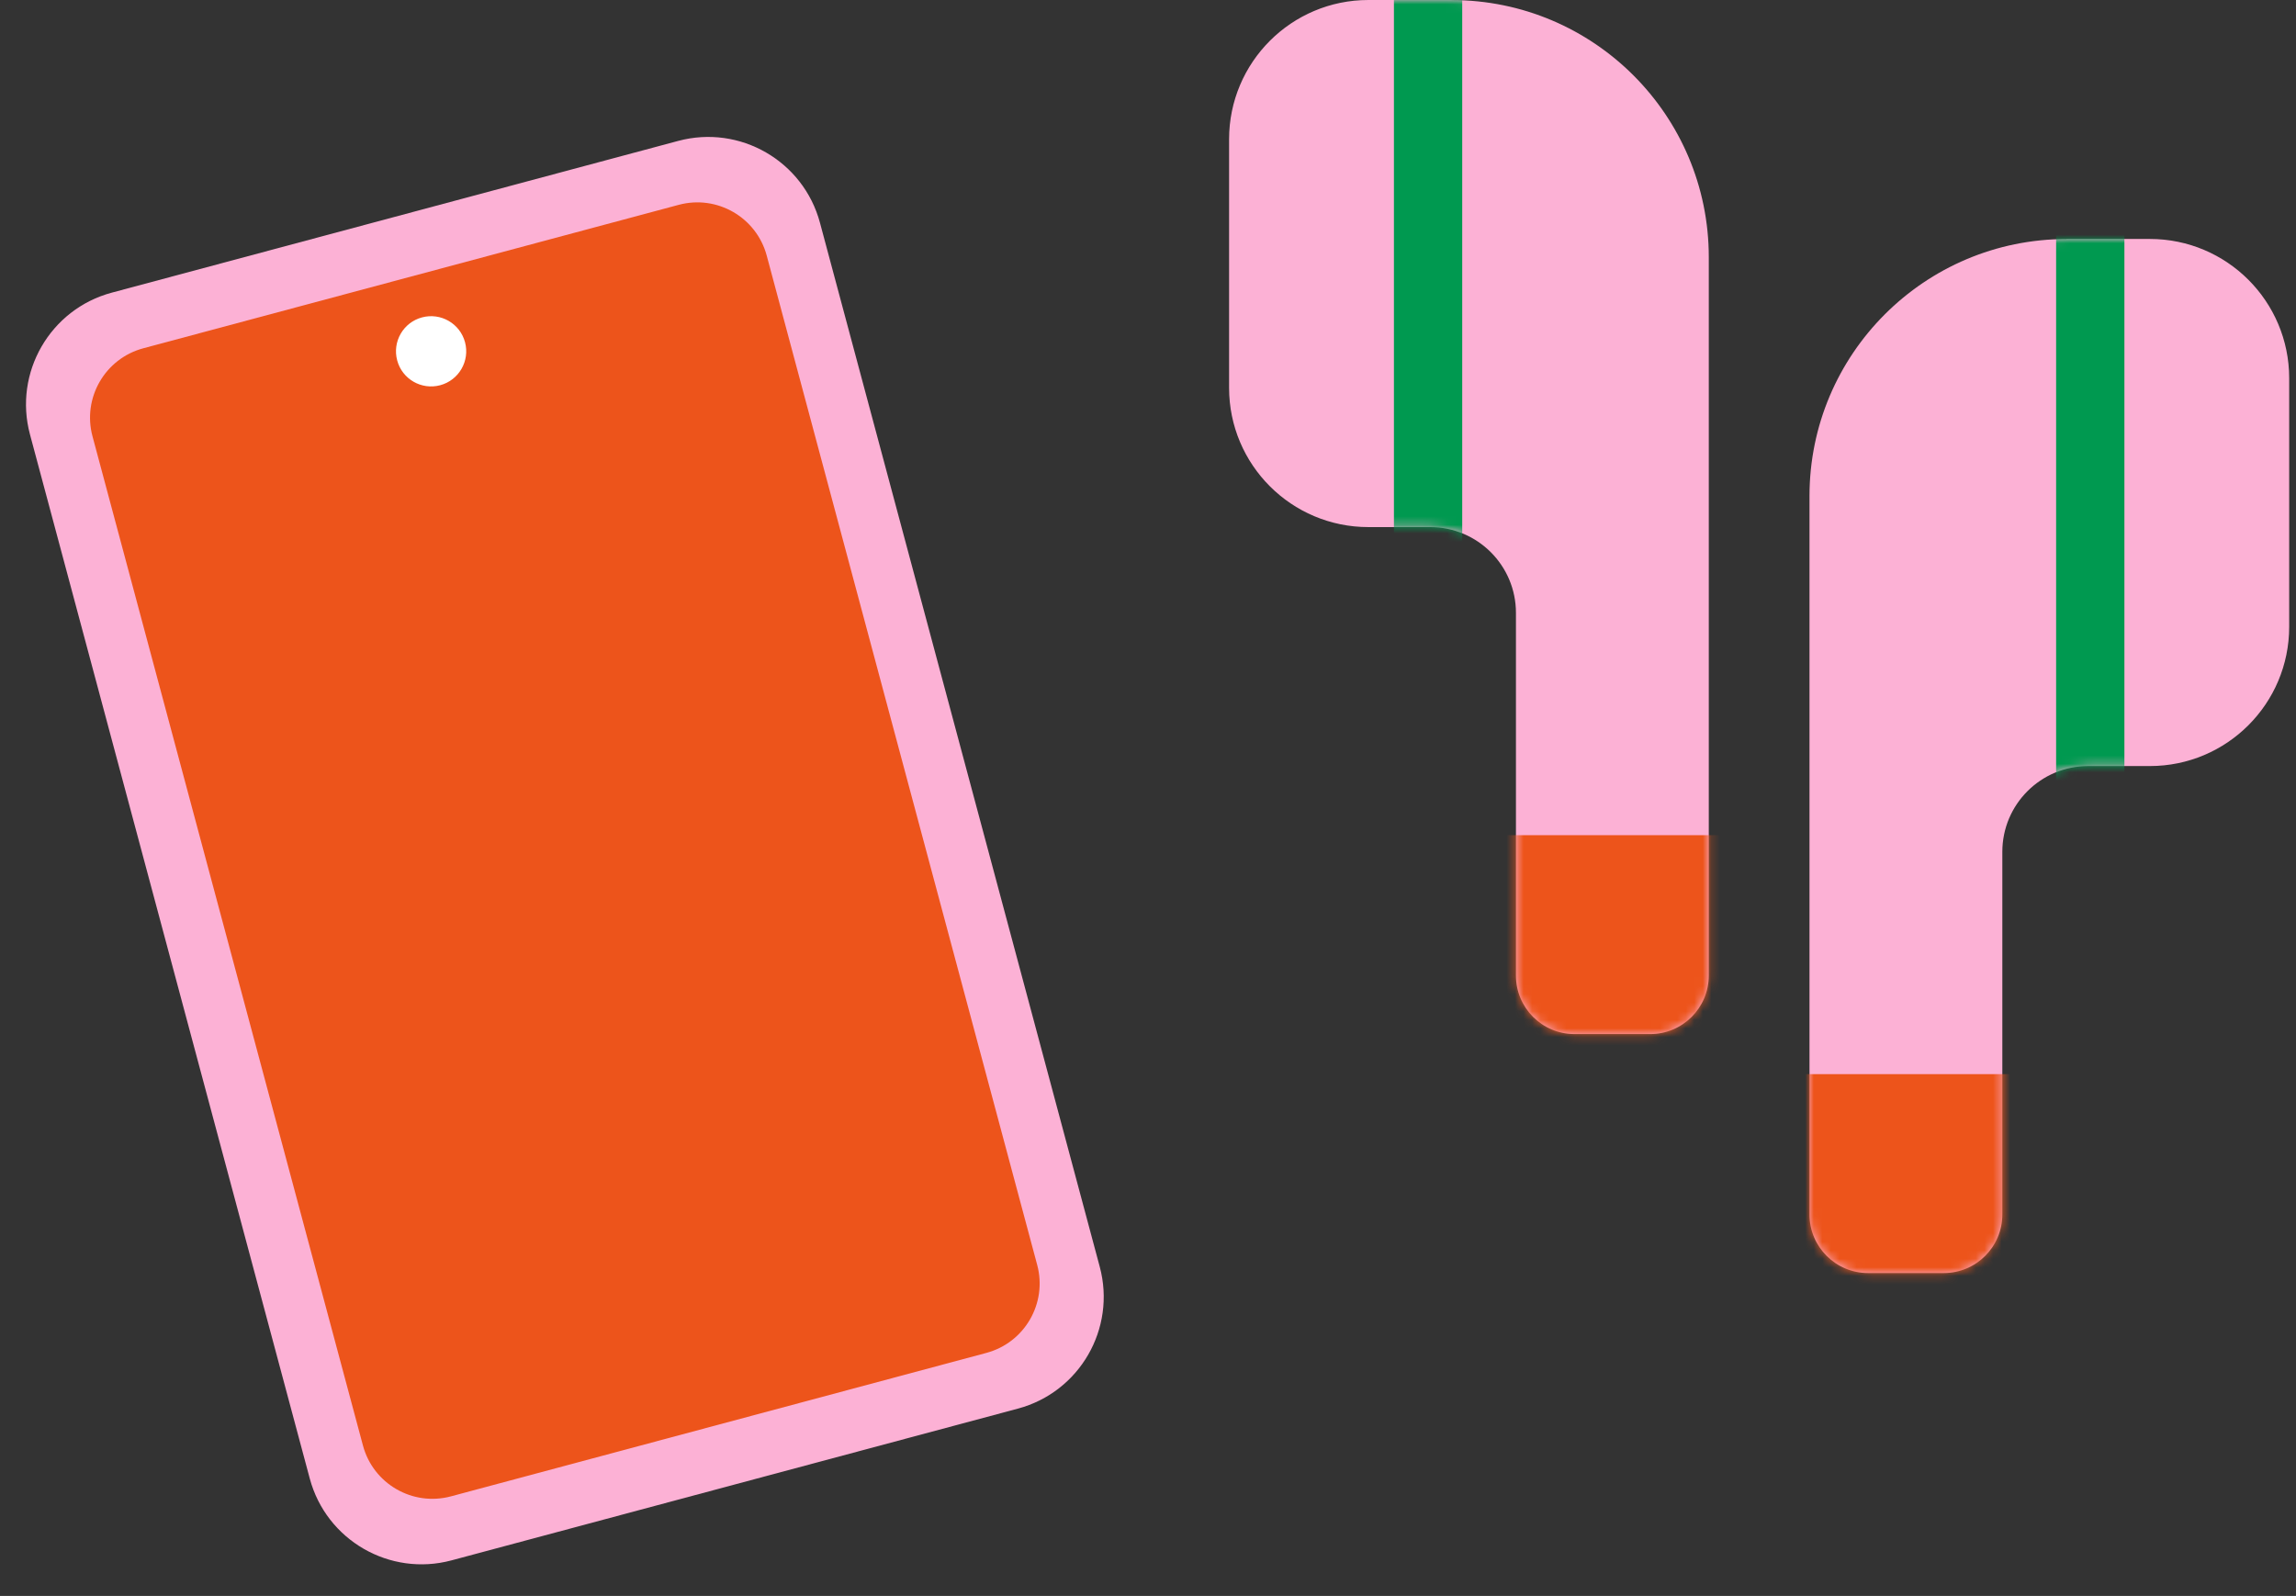 <svg width="269" height="187" viewBox="0 0 269 187" fill="none" xmlns="http://www.w3.org/2000/svg">
<rect x="0" y="0" width="269" height="187" fill="#333333" stroke="none"/>
<path d="M79.456 16.511L13.101 34.29C5.866 36.229 1.572 43.666 3.511 50.902L36.291 173.242C38.23 180.478 45.668 184.772 52.903 182.833L119.258 165.053C126.494 163.114 130.788 155.677 128.849 148.441L96.068 26.102C94.129 18.866 86.692 14.572 79.456 16.511Z" fill="#FCB1D5"/>
<path d="M79.52 24.001L16.79 40.809C12.299 42.013 9.634 46.629 10.837 51.121L42.524 169.378C43.728 173.87 48.344 176.535 52.836 175.332L115.565 158.523C120.056 157.32 122.722 152.703 121.518 148.212L89.831 29.954C88.627 25.463 84.011 22.798 79.52 24.001Z" fill="#ED541B"/>
<path d="M51.572 45.138C53.767 44.55 55.07 42.294 54.482 40.099C53.894 37.904 51.638 36.602 49.443 37.19C47.248 37.778 45.946 40.034 46.534 42.229C47.122 44.424 49.378 45.726 51.572 45.138Z" fill="white"/>
<path d="M170.082 0H160.322C151.307 0 144 7.307 144 16.322V45.439C144 54.454 151.307 61.761 160.322 61.761H167.557C173.108 61.761 177.608 66.26 177.608 71.812V114.305C177.608 118.092 180.683 121.167 184.47 121.167H193.339C197.126 121.167 200.202 118.092 200.202 114.305V30.136C200.202 13.498 186.712 0.008 170.074 0.008L170.082 0Z" fill="#FCB1D5"/>
<mask id="mask0_91_197" style="mask-type:luminance" maskUnits="userSpaceOnUse" x="144" y="0" width="57" height="122">
<path d="M170.082 0H160.322C151.307 0 144 7.307 144 16.322V45.439C144 54.454 151.307 61.761 160.322 61.761H167.557C173.108 61.761 177.608 66.26 177.608 71.812V114.305C177.608 118.092 180.683 121.167 184.47 121.167H193.339C197.126 121.167 200.202 118.092 200.202 114.305V30.136C200.202 13.498 186.712 0.008 170.074 0.008L170.082 0Z" fill="white"/>
</mask>
<g mask="url(#mask0_91_197)">
<path d="M208.901 97.861H172.113V128.434H208.901V97.861Z" fill="#ED541B"/>
<path d="M167.314 -5.875V74.555" stroke="#009950" stroke-width="8" stroke-miterlimit="10"/>
</g>
<path d="M242.12 28H251.879C260.894 28 268.202 35.307 268.202 44.322V73.439C268.202 82.454 260.894 89.761 251.879 89.761H244.645C239.093 89.761 234.594 94.26 234.594 99.812V142.305C234.594 146.092 231.519 149.167 227.732 149.167H218.862C215.075 149.167 212 146.092 212 142.305V89.761V81.078V58.136C212 41.498 225.49 28.008 242.128 28.008L242.12 28Z" fill="#FCB1D5"/>
<mask id="mask1_91_197" style="mask-type:luminance" maskUnits="userSpaceOnUse" x="212" y="28" width="57" height="122">
<path d="M242.12 28H251.879C260.894 28 268.202 35.307 268.202 44.322V73.439C268.202 82.454 260.894 89.761 251.879 89.761H244.645C239.093 89.761 234.594 94.26 234.594 99.812V142.305C234.594 146.092 231.519 149.167 227.732 149.167H218.862C215.075 149.167 212 146.092 212 142.305V89.761V81.078V58.136C212 41.498 225.49 28.008 242.128 28.008L242.12 28Z" fill="white"/>
</mask>
<g mask="url(#mask1_91_197)">
<path d="M203.309 156.434H240.097V125.861H203.309V156.434Z" fill="#ED541B"/>
<path d="M244.896 22.125V102.555" stroke="#009950" stroke-width="8" stroke-miterlimit="10"/>
</g>
</svg>
